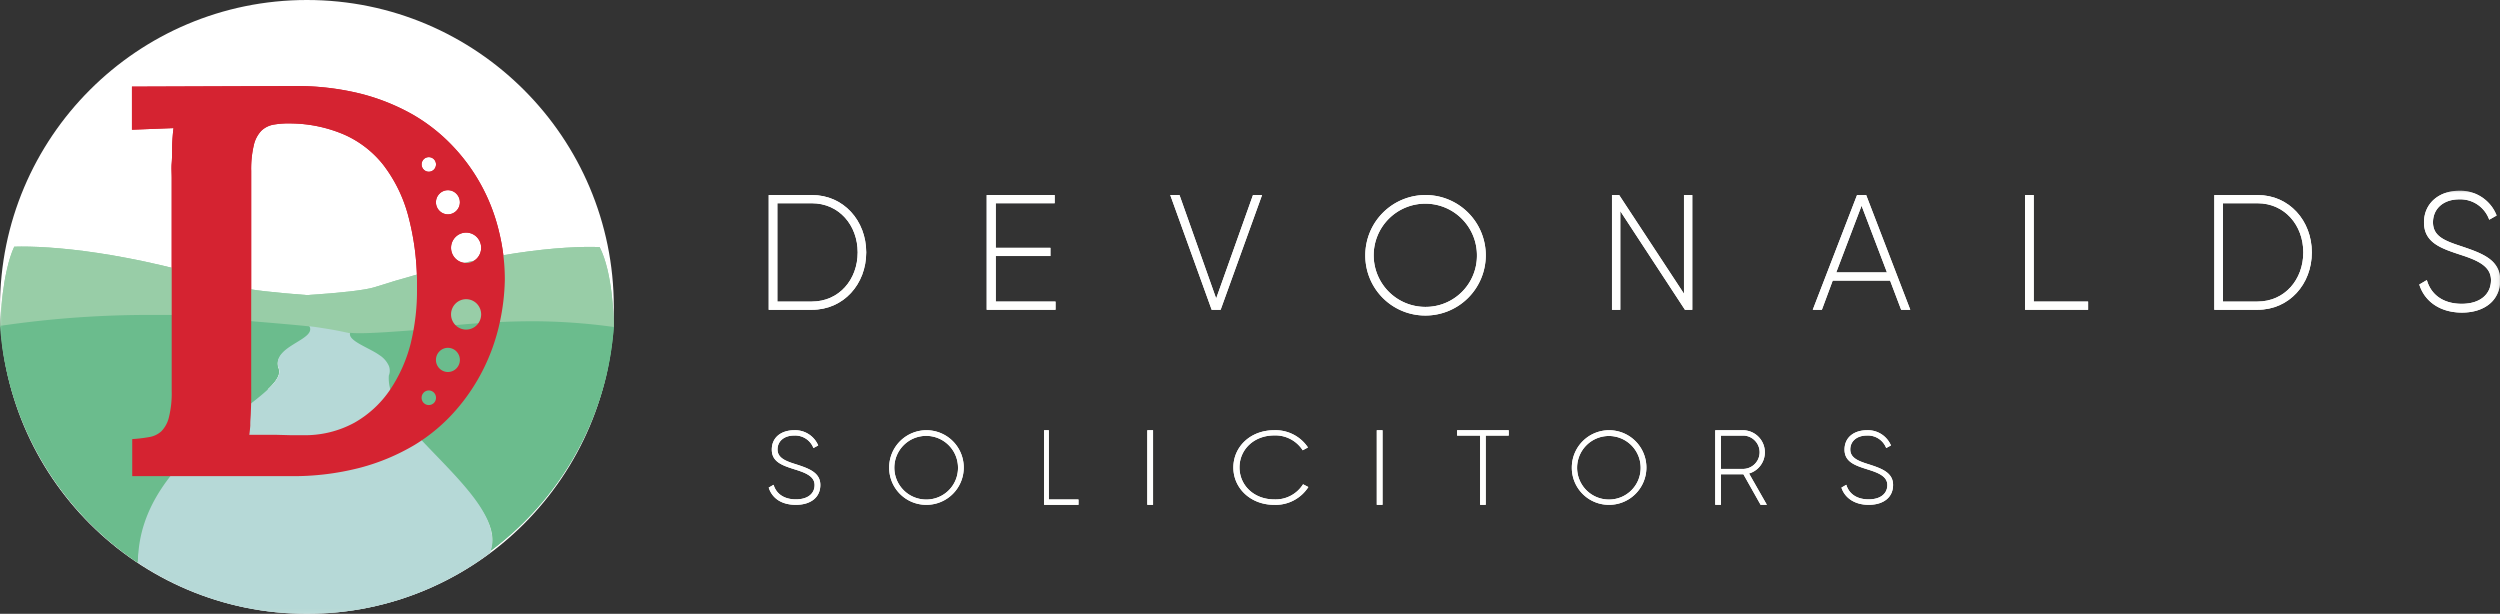 <svg xmlns="http://www.w3.org/2000/svg" xmlns:xlink="http://www.w3.org/1999/xlink" viewBox="0 0 435.8 107"><rect x="0" y="0" width="435.8" height="107" fill="#333333" stroke="none"/><defs><style>.cls-1,.cls-3{fill:#fff;}.cls-1,.cls-10,.cls-2,.cls-6,.cls-7,.cls-9{fill-rule:evenodd;}.cls-2{fill:#fffffe;}.cls-4{mask:url(#mask);}.cls-5{mask:url(#mask-2-2);}.cls-6{fill:#98cda7;}.cls-7{fill:#6bbc8d;}.cls-8{mask:url(#mask-4);}.cls-9{fill:#b6d9d7;}.cls-10{fill:#d52331;}</style><mask id="mask" x="0.01" y="33.25" width="435.79" height="73.74" maskUnits="userSpaceOnUse"><g id="mask-2"><polygon id="path-1" class="cls-1" points="0.01 33.25 435.8 33.25 435.8 106.98 0.01 106.98 0.01 33.25"/></g></mask><mask id="mask-2-2" x="0" y="33.25" width="435.8" height="73.74" maskUnits="userSpaceOnUse"><g id="mask-2-3" data-name="mask-2"><polygon id="path-1-2" data-name="path-1" class="cls-1" points="0.01 33.25 435.8 33.25 435.8 106.98 0.01 106.98 0.01 33.25"/></g></mask><mask id="mask-4" x="0.01" y="33.25" width="435.79" height="73.75" maskUnits="userSpaceOnUse"><g id="mask-2-5" data-name="mask-2"><polygon id="path-1-4" data-name="path-1" class="cls-1" points="0.01 33.25 435.8 33.25 435.8 106.98 0.01 106.98 0.01 33.25"/></g></mask></defs><title>Asset 1</title><g id="Layer_2" data-name="Layer 2"><g id="Layer_1-2" data-name="Layer 1"><g id="Homepage"><g id="Service-Page"><g id="logo-horizontal_white-text" data-name="logo-horizontal white-text"><path id="Fill-1" class="cls-2" d="M134,85l.85-.49c.45,1.52,1.76,2.54,3.89,2.54S142,86,142,84.56s-1.37-2.09-3.35-2.7c-2.17-.69-4.11-1.28-4.11-3.48S136.26,75,138.46,75a4.36,4.36,0,0,1,4.17,2.65l-.83.45a3.42,3.42,0,0,0-3.34-2.18c-1.79,0-2.92,1-2.92,2.43s1.31,2,3.16,2.57c2.3.74,4.3,1.45,4.3,3.62S141.31,88,138.74,88s-4.15-1.19-4.74-3"/><path id="Fill-2" class="cls-2" d="M167,81.5a5.55,5.55,0,1,0-5.54,5.58A5.51,5.51,0,0,0,167,81.5Zm-12,0a6.5,6.5,0,1,1,6.5,6.5,6.46,6.46,0,0,1-6.5-6.5Z"/><polyline id="Fill-3" class="cls-2" points="188 87.07 188 88 182 88 182 75 182.83 75 182.83 87.07 188 87.07"/><polygon id="Fill-4" class="cls-2" points="200 88 201 88 201 75 200 75 200 88"/><path id="Fill-5" class="cls-2" d="M215,81.5c0-3.6,2.95-6.5,7.11-6.5A6.8,6.8,0,0,1,228,78l-.91.49a5.68,5.68,0,0,0-4.94-2.59c-3.59,0-6.08,2.48-6.08,5.58s2.49,5.58,6.08,5.58a5.66,5.66,0,0,0,5-2.64l.92.48A6.78,6.78,0,0,1,222.11,88C218,88,215,85.1,215,81.5"/><polygon id="Fill-6" class="cls-2" points="240 88 241 88 241 75 240 75 240 88"/><polyline id="Fill-7" class="cls-2" points="263 75.93 258.99 75.93 258.99 88 258.01 88 258.01 75.93 254 75.93 254 75 263 75 263 75.93"/><path id="Fill-8" class="cls-2" d="M286,81.5a5.54,5.54,0,1,0-5.54,5.58A5.51,5.51,0,0,0,286,81.5Zm-12,0a6.5,6.5,0,1,1,6.5,6.5,6.46,6.46,0,0,1-6.5-6.5Z"/><path id="Fill-9" class="cls-2" d="M300,81.74h4a2.91,2.91,0,0,0,0-5.81h-4Zm3.95.93H300V88H299V75h4.94a3.85,3.85,0,0,1,.95,7.54L308,88h-1.09l-3-5.33Z"/><path id="Fill-10" class="cls-2" d="M321,85l.85-.49c.45,1.52,1.76,2.54,3.89,2.54S329,86,329,84.56s-1.37-2.09-3.35-2.7c-2.17-.69-4.11-1.28-4.11-3.48S323.26,75,325.46,75a4.36,4.36,0,0,1,4.17,2.65l-.83.45a3.41,3.41,0,0,0-3.34-2.18c-1.79,0-2.92,1-2.92,2.43s1.31,2,3.16,2.57c2.3.74,4.3,1.45,4.3,3.62S328.32,88,325.74,88c-2.42,0-4.15-1.19-4.74-3"/><path id="Fill-11" class="cls-2" d="M149.51,44c0-4.74-3.24-8.57-8-8.57h-6V52.57h6C146.27,52.57,149.51,48.74,149.51,44ZM151,44c0,5.51-3.93,10-9.46,10H134V34h7.54c5.53,0,9.46,4.49,9.46,10Z"/><polyline id="Fill-12" class="cls-2" points="184 52.57 184 54 172 54 172 34 183.85 34 183.85 35.43 173.58 35.43 173.58 43.2 183.11 43.2 183.11 44.63 173.58 44.63 173.58 52.57 184 52.57"/><polyline id="Fill-13" class="cls-2" points="204 34 205.61 34 212 52.03 218.42 34 220 34 212.78 54 211.22 54 204 34"/><path id="Fill-14" class="cls-2" d="M257.46,44.5a9,9,0,1,0-9,9A8.93,8.93,0,0,0,257.46,44.5ZM238,44.5A10.5,10.5,0,1,1,248.5,55,10.44,10.44,0,0,1,238,44.5Z"/><polyline id="Fill-15" class="cls-2" points="295 34 295 54 293.72 54 282.45 36.8 282.45 54 281 54 281 34 282.25 34 293.55 51.2 293.55 34 295 34"/><path id="Fill-16" class="cls-2" d="M328.94,47.49l-4.43-11.63-4.42,11.63Zm.54,1.42h-10L317.59,54H316l7.72-20h1.59L333,54h-1.59l-1.93-5.09Z"/><polyline id="Fill-17" class="cls-2" points="364 52.57 364 54 353 54 353 34 354.52 34 354.52 52.57 364 52.57"/><path id="Fill-18" class="cls-2" d="M401.51,44c0-4.74-3.24-8.57-8-8.57h-6V52.57h6C398.27,52.57,401.51,48.74,401.51,44ZM403,44c0,5.51-3.93,10-9.46,10H386V34h7.54c5.53,0,9.46,4.49,9.46,10Z"/><g id="Group-24"><circle id="Oval" class="cls-3" cx="53.5" cy="53.5" r="53.5"/><g class="cls-4"><path id="Fill-19" class="cls-2" d="M421.71,49.61l1.34-.79c.69,2.46,2.75,4.14,6.08,4.14s5.1-1.77,5.1-4.12-2.14-3.4-5.24-4.4c-3.39-1.12-6.44-2.09-6.44-5.67,0-3.38,2.7-5.52,6.15-5.52a6.82,6.82,0,0,1,6.52,4.32l-1.3.73a5.34,5.34,0,0,0-5.22-3.55c-2.81,0-4.58,1.67-4.58,4,0,2.47,2.06,3.23,5,4.2,3.59,1.21,6.72,2.35,6.72,5.91,0,3.4-2.64,5.63-6.67,5.63-3.8,0-6.49-1.93-7.42-4.84"/></g><g class="cls-5"><path id="Fill-21" class="cls-6" d="M107,56.85h0c0-1.19-.18-9.33-2.47-13.78-6.26-.22-19.71.74-39.25,7-1.65.52-6,1-11.77,1.37C47.75,51,43.38,50.54,41.72,50c-19.54-6.21-33-7.17-39.24-7C.4,47.51.05,55.64,0,56.84H0V57l6.68,2.39H36.92L53.49,58l16.57,1.37H100.3L107,57v-.15"/></g><g class="cls-4"><path id="Fill-22" class="cls-7" d="M54.71,57c-2.57-.4-21.2-1.81-23.89-2.1-1.3,0-2.6,0-3.92,0A177.67,177.67,0,0,0,0,56.81a54.44,54.44,0,0,0,24,41.26c0-8.09,17.93-24.94,23-29.9l-.37-.3c1.5-1.42,2.29-2.61,1.9-3.63C47.08,60.3,56.1,59.43,54.71,57"/></g><g class="cls-8"><path id="Fill-23" class="cls-9" d="M72,71.53c2.45-2.48-7.62-12.71-9.81-13.18-4.11-.89-3.83-.83-8.27-1.51,1.39,2.46-6.83,3.46-5.29,7.4,1.94,5-24.57,14-24.57,33.83a53.08,53.08,0,0,0,61.36-1.72c3.34-8-15.77-22.44-13.42-24.82"/></g></g><path id="Fill-25" class="cls-7" d="M92.74,56A142.7,142.7,0,0,0,72.4,57.54c-4.1.31-9.5.72-11.35.47-.53,1.37,3.28,2.59,5.1,3.9a4.33,4.33,0,0,1,1.63,1.86,2.29,2.29,0,0,1,0,1.7,7,7,0,0,0,.91,3.93c.24,6,19.9,18.26,16.86,26.6a53.84,53.84,0,0,0,15.83-18.83h0a53.83,53.83,0,0,0,4.25-11.41A55.31,55.31,0,0,0,107,57a104.51,104.51,0,0,0-14.26-1"/><path id="Fill-26" class="cls-10" d="M83.11,45.07a2.61,2.61,0,0,1-3.71,0,2.66,2.66,0,0,1,0-3.75,2.61,2.61,0,0,1,3.71,0A2.68,2.68,0,0,1,83.11,45.07Zm0,11.61a2.61,2.61,0,0,1-3.71,0,2.66,2.66,0,0,1,0-3.75,2.61,2.61,0,0,1,3.71,0A2.68,2.68,0,0,1,83.11,56.68Zm-3.57,7.56a2.06,2.06,0,0,1-2.92,0,2.11,2.11,0,0,1,0-3,2.06,2.06,0,0,1,2.92,0A2.11,2.11,0,0,1,79.54,64.24Zm-3.9,6a1.26,1.26,0,0,1-1.78,0,1.29,1.29,0,0,1,0-1.8,1.24,1.24,0,0,1,1.78,0A1.29,1.29,0,0,1,75.64,70.24ZM73.86,27.76a1.26,1.26,0,0,1,1.78,0,1.29,1.29,0,0,1,0,1.8,1.24,1.24,0,0,1-1.78,0A1.29,1.29,0,0,1,73.86,27.76Zm-2.24,32A25.87,25.87,0,0,1,68,67.94a18.51,18.51,0,0,1-6.24,5.76,18,18,0,0,1-9.07,2.16c-.56,0-1.28,0-2.14,0l-2.64-.07c-.89,0-1.74,0-2.54,0s-1.44,0-1.91,0c.06-.41.12-.94.17-1.57,0-.13,0-.26,0-.4,0-.53.07-1.1.09-1.72s.06-1.59.07-2.45,0-1.73,0-2.61V48.84h0V29.79a17.77,17.77,0,0,1,.45-4.47,5.36,5.36,0,0,1,1.31-2.52,4.13,4.13,0,0,1,2.22-1.09,15.74,15.74,0,0,1,3.13-.19,24.17,24.17,0,0,1,9,1.9,17.9,17.9,0,0,1,6.9,5.3,25.24,25.24,0,0,1,4.39,9,45.71,45.71,0,0,1,1.5,11.15h0c0,.47,0,.95,0,1.43A38.38,38.38,0,0,1,71.62,59.74Zm7.92-26a2.11,2.11,0,0,1,0,3,2.06,2.06,0,0,1-2.92,0,2.11,2.11,0,0,1,0-3A2.06,2.06,0,0,1,79.54,33.76ZM87,40.43A32.5,32.5,0,0,0,79.1,25.66,30.8,30.8,0,0,0,72,20a36.88,36.88,0,0,0-9.31-3.71A46.52,46.52,0,0,0,51.12,15L23,15.1v7.51l7.25-.28c-.06.41-.11.93-.16,1.57S30,25.24,30,26s0,1.6-.07,2.45,0,1.73,0,2.62V48.84h0V68.11a17.35,17.35,0,0,1-.48,4.61,5.21,5.21,0,0,1-1.34,2.48,4.14,4.14,0,0,1-2.16,1,25.18,25.18,0,0,1-2.9.34V83H50.66a46.18,46.18,0,0,0,12.13-1.47,37,37,0,0,0,9.53-4,30.57,30.57,0,0,0,7.12-6,33.8,33.8,0,0,0,4.87-7.28,34.53,34.53,0,0,0,2.8-8A37.91,37.91,0,0,0,88,48.84c0-.1,0-.2,0-.3a34.64,34.64,0,0,0-1-8.11Z"/><g id="logo-horizontal_white-text-copy" data-name="logo-horizontal white-text-copy"><path class="cls-2" d="M134,85l.85-.49c.45,1.52,1.76,2.54,3.89,2.54S142,86,142,84.56s-1.37-2.09-3.35-2.7c-2.17-.69-4.11-1.28-4.11-3.48S136.26,75,138.46,75a4.36,4.36,0,0,1,4.17,2.65l-.83.45a3.42,3.42,0,0,0-3.34-2.18c-1.79,0-2.92,1-2.92,2.43s1.31,2,3.16,2.57c2.3.74,4.3,1.45,4.3,3.62S141.31,88,138.74,88s-4.15-1.19-4.74-3"/><path class="cls-2" d="M167,81.5a5.55,5.55,0,1,0-5.54,5.58A5.51,5.51,0,0,0,167,81.5Zm-12,0a6.5,6.5,0,1,1,6.5,6.5,6.46,6.46,0,0,1-6.5-6.5Z"/><polyline class="cls-2" points="188 87.07 188 88 182 88 182 75 182.83 75 182.83 87.07 188 87.07"/><polygon class="cls-2" points="200 88 201 88 201 75 200 75 200 88"/><path class="cls-2" d="M215,81.5c0-3.6,2.95-6.5,7.11-6.5A6.8,6.8,0,0,1,228,78l-.91.49a5.68,5.68,0,0,0-4.94-2.59c-3.59,0-6.08,2.48-6.08,5.58s2.49,5.58,6.08,5.58a5.66,5.66,0,0,0,5-2.64l.92.48A6.78,6.78,0,0,1,222.11,88C218,88,215,85.1,215,81.5"/><polygon class="cls-2" points="240 88 241 88 241 75 240 75 240 88"/><polyline class="cls-2" points="263 75.93 258.99 75.93 258.99 88 258.01 88 258.01 75.93 254 75.93 254 75 263 75 263 75.93"/><path class="cls-2" d="M286,81.5a5.54,5.54,0,1,0-5.54,5.58A5.51,5.51,0,0,0,286,81.5Zm-12,0a6.5,6.5,0,1,1,6.5,6.5,6.46,6.46,0,0,1-6.5-6.5Z"/><path class="cls-2" d="M300,81.74h4a2.91,2.91,0,0,0,0-5.81h-4Zm3.95.93H300V88H299V75h4.94a3.85,3.85,0,0,1,.95,7.54L308,88h-1.09l-3-5.33Z"/><path class="cls-2" d="M321,85l.85-.49c.45,1.52,1.76,2.54,3.89,2.54S329,86,329,84.56s-1.37-2.09-3.35-2.7c-2.17-.69-4.11-1.28-4.11-3.48S323.26,75,325.46,75a4.36,4.36,0,0,1,4.17,2.65l-.83.45a3.41,3.41,0,0,0-3.34-2.18c-1.79,0-2.92,1-2.92,2.43s1.31,2,3.16,2.57c2.3.74,4.3,1.45,4.3,3.62S328.32,88,325.74,88c-2.42,0-4.15-1.19-4.74-3"/><path class="cls-2" d="M149.51,44c0-4.74-3.24-8.57-8-8.57h-6V52.57h6C146.27,52.57,149.51,48.74,149.51,44ZM151,44c0,5.51-3.93,10-9.46,10H134V34h7.54c5.53,0,9.46,4.49,9.46,10Z"/><polyline class="cls-2" points="184 52.57 184 54 172 54 172 34 183.85 34 183.85 35.43 173.58 35.43 173.58 43.2 183.11 43.2 183.11 44.63 173.58 44.63 173.58 52.57 184 52.57"/><polyline class="cls-2" points="204 34 205.61 34 212 52.03 218.42 34 220 34 212.78 54 211.22 54 204 34"/><path class="cls-2" d="M257.46,44.5a9,9,0,1,0-9,9A8.93,8.93,0,0,0,257.46,44.5ZM238,44.5A10.5,10.5,0,1,1,248.5,55,10.44,10.44,0,0,1,238,44.5Z"/><polyline class="cls-2" points="295 34 295 54 293.72 54 282.45 36.8 282.45 54 281 54 281 34 282.25 34 293.55 51.2 293.55 34 295 34"/><path class="cls-2" d="M328.94,47.49l-4.43-11.63-4.42,11.63Zm.54,1.42h-10L317.59,54H316l7.72-20h1.59L333,54h-1.59l-1.93-5.09Z"/><polyline class="cls-2" points="364 52.57 364 54 353 54 353 34 354.52 34 354.52 52.57 364 52.57"/><path class="cls-2" d="M401.51,44c0-4.74-3.24-8.57-8-8.57h-6V52.57h6C398.27,52.57,401.51,48.74,401.51,44ZM403,44c0,5.51-3.93,10-9.46,10H386V34h7.54c5.53,0,9.46,4.49,9.46,10Z"/><g class="cls-4"><path class="cls-2" d="M421.71,49.61l1.34-.79c.69,2.46,2.75,4.14,6.08,4.14s5.1-1.77,5.1-4.12-2.14-3.4-5.24-4.4c-3.39-1.12-6.44-2.09-6.44-5.67,0-3.38,2.7-5.52,6.15-5.52a6.82,6.82,0,0,1,6.52,4.32l-1.3.73a5.34,5.34,0,0,0-5.22-3.55c-2.81,0-4.58,1.67-4.58,4,0,2.47,2.06,3.23,5,4.2,3.59,1.21,6.72,2.35,6.72,5.91,0,3.4-2.64,5.63-6.67,5.63-3.8,0-6.49-1.93-7.42-4.84"/></g><g class="cls-5"><path class="cls-6" d="M107,56.85h0c0-1.19-.18-9.33-2.47-13.78-6.26-.22-19.71.74-39.25,7-1.65.52-6,1-11.77,1.37C47.75,51,43.38,50.54,41.72,50c-19.54-6.21-33-7.17-39.24-7C.4,47.51.05,55.64,0,56.84H0V57l6.68,2.39H36.92L53.49,58l16.57,1.37H100.3L107,57v-.15"/></g><g class="cls-4"><path class="cls-7" d="M54.71,57c-2.57-.4-21.2-1.81-23.89-2.1-1.3,0-2.6,0-3.92,0A177.67,177.67,0,0,0,0,56.81a54.44,54.44,0,0,0,24,41.26c0-8.09,17.93-24.94,23-29.9l-.37-.3c1.5-1.42,2.29-2.61,1.9-3.63C47.08,60.3,56.1,59.43,54.71,57"/></g><g class="cls-8"><path class="cls-9" d="M72,71.53c2.45-2.48-7.62-12.71-9.81-13.18-4.11-.89-3.83-.83-8.27-1.51,1.39,2.46-6.83,3.46-5.29,7.4,1.94,5-24.57,14-24.57,33.83a53.08,53.08,0,0,0,61.36-1.72c3.34-8-15.77-22.44-13.42-24.82"/></g><path class="cls-7" d="M92.74,56A142.7,142.7,0,0,0,72.4,57.54c-4.1.31-9.5.72-11.35.47-.53,1.37,3.28,2.59,5.1,3.9a4.33,4.33,0,0,1,1.63,1.86,2.29,2.29,0,0,1,0,1.7,7,7,0,0,0,.91,3.93c.24,6,19.9,18.26,16.86,26.6a53.84,53.84,0,0,0,15.83-18.83h0a53.83,53.83,0,0,0,4.25-11.41A55.31,55.31,0,0,0,107,57a104.51,104.51,0,0,0-14.26-1"/><path class="cls-10" d="M83.11,45.07a2.61,2.61,0,0,1-3.71,0,2.66,2.66,0,0,1,0-3.75,2.61,2.61,0,0,1,3.71,0A2.68,2.68,0,0,1,83.11,45.07Zm0,11.61a2.61,2.61,0,0,1-3.71,0,2.66,2.66,0,0,1,0-3.75,2.61,2.61,0,0,1,3.71,0A2.68,2.68,0,0,1,83.11,56.68Zm-3.57,7.56a2.06,2.06,0,0,1-2.92,0,2.11,2.11,0,0,1,0-3,2.06,2.06,0,0,1,2.92,0A2.11,2.11,0,0,1,79.54,64.24Zm-3.9,6a1.26,1.26,0,0,1-1.78,0,1.29,1.29,0,0,1,0-1.8,1.24,1.24,0,0,1,1.78,0A1.29,1.29,0,0,1,75.64,70.24ZM73.86,27.76a1.26,1.26,0,0,1,1.78,0,1.29,1.29,0,0,1,0,1.8,1.24,1.24,0,0,1-1.78,0A1.29,1.29,0,0,1,73.86,27.76Zm-2.24,32A25.87,25.87,0,0,1,68,67.94a18.51,18.51,0,0,1-6.24,5.76,18,18,0,0,1-9.07,2.16c-.56,0-1.28,0-2.14,0l-2.64-.07c-.89,0-1.74,0-2.54,0s-1.44,0-1.91,0c.06-.41.12-.94.17-1.57,0-.13,0-.26,0-.4,0-.53.07-1.1.09-1.72s.06-1.59.07-2.45,0-1.73,0-2.61V48.84h0V29.79a17.77,17.77,0,0,1,.45-4.47,5.36,5.36,0,0,1,1.31-2.52,4.13,4.13,0,0,1,2.22-1.09,15.74,15.74,0,0,1,3.13-.19,24.17,24.17,0,0,1,9,1.9,17.9,17.9,0,0,1,6.9,5.3,25.24,25.24,0,0,1,4.39,9,45.71,45.71,0,0,1,1.5,11.15h0c0,.47,0,.95,0,1.43A38.38,38.38,0,0,1,71.62,59.74Zm7.92-26a2.11,2.11,0,0,1,0,3,2.06,2.06,0,0,1-2.92,0,2.11,2.11,0,0,1,0-3A2.06,2.06,0,0,1,79.54,33.76ZM87,40.43A32.5,32.5,0,0,0,79.1,25.66,30.8,30.8,0,0,0,72,20a36.88,36.88,0,0,0-9.31-3.71A46.52,46.52,0,0,0,51.12,15L23,15.1v7.51l7.25-.28c-.06.41-.11.93-.16,1.57S30,25.24,30,26s0,1.6-.07,2.45,0,1.73,0,2.62V48.84h0V68.11a17.35,17.35,0,0,1-.48,4.61,5.21,5.21,0,0,1-1.34,2.48,4.14,4.14,0,0,1-2.16,1,25.18,25.18,0,0,1-2.9.34V83H50.66a46.18,46.18,0,0,0,12.13-1.47,37,37,0,0,0,9.53-4,30.57,30.57,0,0,0,7.12-6,33.8,33.8,0,0,0,4.87-7.28,34.53,34.53,0,0,0,2.8-8A37.91,37.91,0,0,0,88,48.84c0-.1,0-.2,0-.3a34.64,34.64,0,0,0-1-8.11Z"/></g></g></g></g></g></g></svg>